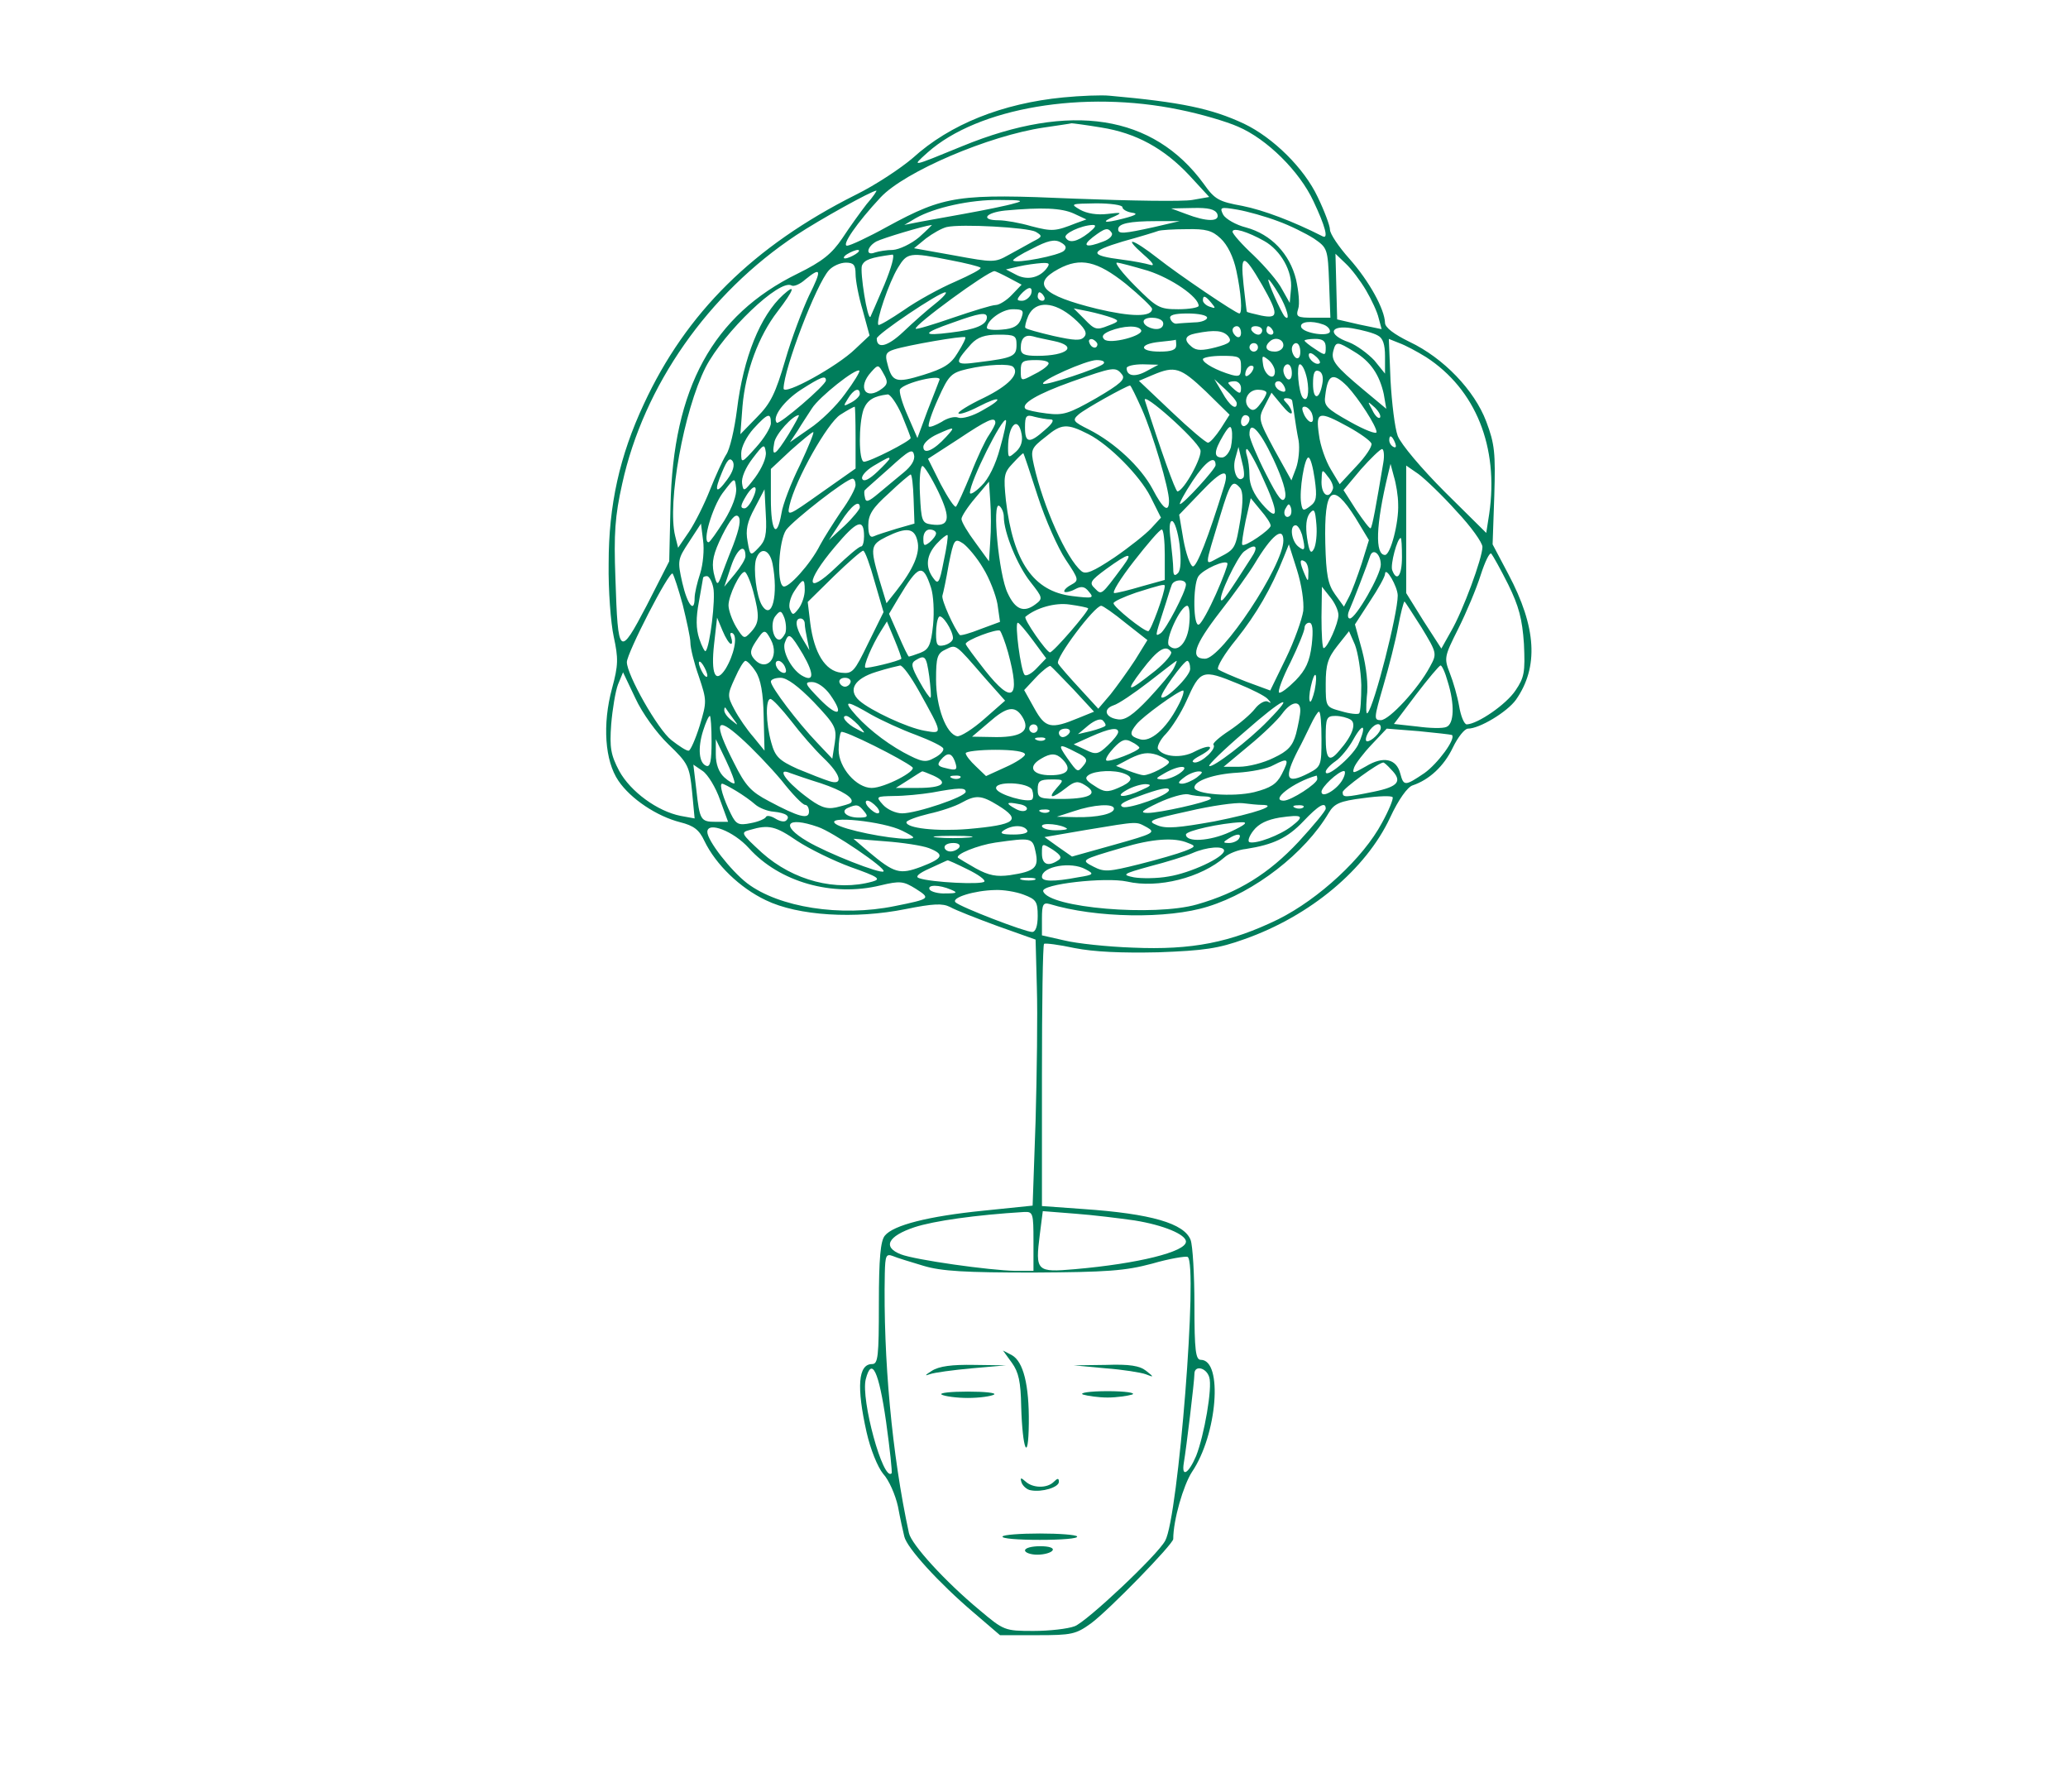 <?xml version="1.0" encoding="UTF-8"?> <svg xmlns="http://www.w3.org/2000/svg" width="651" height="564" viewBox="0 0 651 564" fill="none"> <path d="M334.667 30.666C315.6 32.533 299.067 39.066 287.333 49.733C283.6 52.933 275.6 58.267 269.333 61.333C237.2 77.466 216 98.4 202.667 127.2C195.067 143.467 191.6 158.933 191.6 177.333C191.467 185.733 192.267 196.133 193.2 200.4C194.667 207.2 194.667 209.333 192.667 216.667C189.6 228 190.4 239.467 194.667 245.733C198.533 251.467 206.8 256.933 214.133 258.8C218.4 259.867 220.133 261.2 221.733 264.667C225.333 272.133 232.933 279.467 241.067 283.333C251.2 288.267 269.2 289.333 285.067 286.133C293.867 284.4 296.667 284.267 299.067 285.467C300.667 286.4 307.467 289.067 314 291.467L326 295.733L326.4 310.8C326.667 319.2 326.4 338 326 352.8L325.067 379.467L309.467 381.067C292.267 382.8 281.2 385.6 278.533 388.933C277.2 390.533 276.667 396 276.667 410.267C276.667 427.067 276.4 429.333 274.533 429.333C270.133 429.333 269.6 436.533 272.8 450.8C274 456.133 276.267 461.733 278 463.867C279.867 465.867 281.867 470.533 282.667 474.133C283.333 477.733 284.267 482 284.667 483.6C285.467 487.2 295.6 498.267 306.4 507.467L314.8 514.667H326.533C337.333 514.667 338.667 514.4 343.467 510.933C349.067 506.8 369.333 486 369.333 484.4C369.333 478.4 372.533 467.467 375.2 463.333C383.2 451.6 385.067 428 378 428C376.4 428 376 425.067 376 410.8C376 401.333 375.467 392 374.8 390.267C372.8 385.067 362.4 382 340.933 380.533L328 379.6V338.667C328 316.133 328.267 297.467 328.667 297.067C329.067 296.8 333.333 297.333 338.267 298.4C344.4 299.6 352.933 300 364.667 299.733C379.067 299.2 383.6 298.533 391.733 295.6C412.533 288.267 430 273.6 437.6 257.333C440.267 251.6 443.067 247.733 444.667 247.2C449.867 245.467 454.533 241.2 457.333 235.333C458.933 232 461.067 229.333 462.133 229.333C465.733 229.333 474.4 224.133 477.2 220.267C484.4 210 483.733 197.467 474.8 180.667L469.867 171.333L470.4 156C470.8 142.533 470.533 139.733 467.867 132.667C464.133 122.8 454.4 112.667 443.733 107.6C438.8 105.2 436 103.067 436 101.6C435.867 97.333 431.067 88.533 424.8 81.466C421.467 77.733 418.667 73.6 418.667 72.266C418.667 71.067 416.933 66.4 414.8 62C410.533 52.933 400.8 43.333 391.6 38.933C381.333 34.133 371.733 32.133 349.333 30.133C346.8 29.866 340.133 30.133 334.667 30.666ZM371.333 34.533C378 35.867 386.133 38.267 389.733 39.867C398.8 43.733 409.067 53.867 413.467 63.333C417.2 71.2 418.267 75.333 416.4 74.4C406.933 69.6 397.733 66.133 391.067 64.8C383.733 63.467 382.4 62.8 378.933 57.867C363.067 36.133 337.067 32 302.933 46C286.667 52.666 286.8 52.666 292 48C307.867 33.867 341.2 28.267 371.333 34.533ZM346.667 40.133C357.6 41.867 366.4 46.666 374.4 55.2L380.667 62L375.333 62.933C372.4 63.467 355.867 63.2 338.533 62.533C301.733 60.933 297.467 61.467 279.333 71.333C273.333 74.666 267.6 77.333 266.667 77.333C264.8 77.333 269.733 70.133 277.2 62.133C284.8 54 311.333 42.666 328.667 40.133C333.067 39.467 336.933 38.933 337.333 38.8C337.733 38.8 341.867 39.333 346.667 40.133ZM272.8 64.266C270.933 66.666 267.467 71.466 265.2 74.933C261.867 79.867 258.933 82.266 251.067 86.133C224.4 99.2 211.867 122.133 211.067 159.333L210.667 176.667L203.6 190.533C194.933 207.067 194.533 206.667 193.733 182C193.2 167.867 193.6 162.4 195.867 152.267C202.667 121.333 222.933 92.4 250.667 74C258.133 69.067 274.267 60.133 275.867 60C276.133 60 274.8 62 272.8 64.266ZM319.333 64C317.2 64.666 310 66.133 303.333 67.333C296.8 68.533 289.867 69.733 288 70.133L284.667 70.8L288.267 68.666C294.133 65.333 305.467 62.8 314.667 62.933C321.6 62.933 322.533 63.2 319.333 64ZM353.333 65.2C353.333 65.867 354.667 66.666 356.267 66.933C358.4 67.2 357.733 67.733 353.6 68.8C347.467 70.4 346.267 70 351.067 68C353.333 66.933 352.933 66.8 348.667 67.333C345.333 67.733 342.133 67.2 340 66C336.8 64.133 337.067 64.133 345.067 64C349.6 64 353.333 64.533 353.333 65.2ZM338 67.2L342 69.067L338.667 70.266C332.267 72.8 331.333 72.933 324.667 71.2C321.067 70.133 316.4 69.333 314.4 69.333C308.533 69.333 310.133 66.933 316.4 66.266C328.133 65.2 334.133 65.466 338 67.2ZM383.2 67.333C384.133 69.867 379.867 69.867 373.333 67.333L368.667 65.6L375.467 65.466C380.4 65.333 382.533 65.867 383.2 67.333ZM402.267 69.6C406 70.933 411.067 73.466 413.6 75.067C417.867 78 418 78.266 418.4 89.067L418.8 100H413.333C408.4 100 407.867 99.733 408.667 97.2C409.2 95.733 408.8 91.6 408 88C406 79.867 400.133 73.733 392.267 71.6C389.067 70.8 385.867 68.933 385.067 67.6C383.867 65.2 384.133 65.067 389.6 66C392.667 66.533 398.4 68.133 402.267 69.6ZM363.333 71.466C353.6 73.6 352 73.733 352 72.133C352 70.4 355.467 69.6 364 69.6H371.333L363.333 71.466ZM289.333 74.666C286.8 76.8 283.067 78.533 281.067 78.666C279.2 78.666 276.667 79.067 275.467 79.466C272.4 80.666 272.8 77.733 275.867 76C278 74.933 290.4 71.2 293.333 70.8C293.6 70.666 291.867 72.4 289.333 74.666ZM326 72.933C328.267 74.266 328.133 74.533 325.2 76C323.467 76.933 320 78.933 317.467 80.266C313.2 82.666 312.667 82.666 300.4 80.4L287.733 78.133L291.467 75.067C293.6 73.466 296.4 71.867 298 71.466C302.533 70.4 323.467 71.6 326 72.933ZM342.667 73.333C339.067 76.133 336.533 76.666 335.467 74.8C334.667 73.6 340.267 70.933 344 70.8C345.333 70.8 344.8 71.6 342.667 73.333ZM350 73.333C350.4 74.133 349.2 75.333 347.333 76C341.867 78.133 340.4 77.466 344 74.666C347.867 71.733 348.8 71.466 350 73.333ZM384.267 75.067C386.4 77.067 388.267 80.8 389.2 85.2C390.667 92 391.2 98.666 390.133 98.666C389.067 98.666 370.933 86.4 364.533 81.333C356.533 75.067 353.2 74.133 360 80.133C362.933 82.666 363.733 83.867 362 83.333C360.667 82.933 356.667 82.133 353.333 81.733C342.8 80.4 342.8 79.2 353.467 76C358.8 74.533 364 72.933 364.667 72.666C365.467 72.4 369.333 72.133 373.467 72.133C379.6 72 381.6 72.533 384.267 75.067ZM398 75.867C403.2 78.8 406.933 85.466 406.4 90.933L406 95.333L403.6 91.067C402.4 88.666 398.267 83.867 394.667 80.4C390.933 76.933 388 73.6 388 72.933C388 71.466 392.8 72.933 398 75.867ZM334.933 78.933C333.467 80.4 319.867 83.067 318.933 82C318.667 81.733 321.333 80 324.933 78.266C329.733 75.733 332 75.2 333.867 76.266C335.6 77.2 335.867 78 334.933 78.933ZM269.333 80C268.267 80.666 266.8 81.333 266 81.333C265.333 81.333 265.6 80.666 266.667 80C267.733 79.333 269.333 78.666 270 78.666C270.8 78.666 270.4 79.333 269.333 80ZM278.4 89.6C276.133 94.933 274.133 99.466 274 99.733C273.067 100.8 270.667 85.6 271.333 83.6C272.133 81.733 274 81.067 280.933 80.133C281.733 80.133 280.667 84.133 278.4 89.6ZM299.067 81.867C304 82.8 308.267 83.867 308.667 84.266C309.067 84.666 305.467 86.533 300.667 88.666C296 90.666 288.667 94.666 284.533 97.6C280.4 100.4 276.8 102.533 276.533 102.267C275.6 101.333 279.867 88.8 282.667 84.266C285.6 79.466 286.267 79.333 299.067 81.867ZM430 91.333C431.733 94.266 433.6 98.266 434 100.133L434.933 103.6L427.867 102.133L420.933 100.533L420.667 90.133L420.4 79.867L423.6 82.933C425.467 84.666 428.267 88.4 430 91.333ZM397.333 89.733C402.533 98.933 402.533 100.4 397.067 99.333C394.667 98.8 392.533 98.266 392.533 98.133C392.4 98.133 392 94.133 391.467 89.6C390.4 79.6 391.467 79.6 397.333 89.733ZM269.333 86.266C269.333 88.266 270.267 93.333 271.6 97.733L273.733 105.6L269.2 109.867C263.6 115.333 246.667 124.667 246.667 122.267C246.8 116 256.933 89.466 260.933 85.067C262.133 83.733 264.533 82.666 266.267 82.666C268.667 82.666 269.333 83.333 269.333 86.266ZM329.333 84.666C326.933 87.6 323.067 88.266 319.733 86.4L316.667 84.8L320.667 83.867C322.933 83.333 326.133 82.933 327.867 82.8C330.4 82.666 330.667 82.933 329.333 84.666ZM354.4 89.333C358.933 93.067 362.667 96.666 362.667 97.2C362.667 99.867 356 99.733 345.333 97.2C328 92.933 324.533 89.333 333.2 84.666C340.133 80.933 345.333 82.133 354.4 89.333ZM361.333 85.2C368.8 87.6 377.333 93.466 377.333 96.266C377.333 96.8 374.4 97.333 370.933 97.333C364.933 97.333 364.133 96.8 357.333 90C353.333 86 350.8 82.666 351.6 82.666C352.4 82.666 356.8 83.867 361.333 85.2ZM254.667 93.067C252.667 97.333 249.2 106.4 247.2 113.333C244.133 123.733 242.667 126.933 238.267 131.333L233.067 136.667L233.733 127.867C234.667 116.933 238.8 105.733 244.8 98C250 91.2 250.667 89.067 246.533 92.8C239.333 99.333 234 112.533 232 128.933C231.2 135.2 229.733 141.6 228.533 143.2C227.467 144.933 225.2 149.867 223.467 154.267C221.733 158.667 218.8 164.533 216.933 167.333L213.467 172.4L212.533 168.667C210 158.4 215.2 129.333 222.133 115.6C227.867 104.533 245.467 87.6 249.2 89.867C249.867 90.266 251.867 89.466 253.467 88C258.533 83.867 258.8 84.8 254.667 93.067ZM317.6 87.466L321.6 89.6L318.533 92.8C316.933 94.533 314.533 96 313.467 96C312.267 96 306.267 97.867 300 100C293.867 102.133 288.533 103.733 288.267 103.467C287.467 102.533 310.933 85.333 313.067 85.333C313.333 85.333 315.333 86.266 317.6 87.466ZM402.533 92.533C405.067 96.666 406.4 101.6 404.4 99.6C403.333 98.4 398.667 88 399.333 88C399.6 88 401.067 90 402.533 92.533ZM324.533 92.666C324 93.733 322.8 94.666 321.733 94.666C320 94.666 320 94.266 321.333 92.666C322.267 91.6 323.467 90.666 324.133 90.666C324.8 90.666 324.933 91.6 324.533 92.666ZM294.4 95.6C292 97.466 287.467 101.467 284.4 104.4C279.467 109.067 276 110 276 106.533C276 105.2 295.6 92 297.6 92C298.267 92 296.933 93.6 294.4 95.6ZM328.667 93.333C329.067 94 328.8 94.666 328.133 94.666C327.333 94.666 326.667 94 326.667 93.333C326.667 92.533 326.933 92 327.2 92C327.6 92 328.267 92.533 328.667 93.333ZM381.333 95.333C382.8 97.067 382.667 97.2 380.8 96.533C379.6 96.133 378.667 95.2 378.667 94.533C378.667 92.8 379.467 93.067 381.333 95.333ZM338 100.133C341.467 103.2 342.4 104.8 341.333 106C340.267 107.333 338.267 107.2 331.6 105.733C327.067 104.667 323.067 103.6 322.8 103.2C322.533 102.933 322.933 101.2 323.733 99.333C326 94.533 331.867 94.8 338 100.133ZM321.467 100.267C320.667 102.533 319.067 103.467 315.467 103.733C312.8 104 310.667 103.733 310.667 103.2C310.667 100.8 315.467 97.333 318.8 97.333C322.133 97.333 322.4 97.733 321.467 100.267ZM350 100C352.4 100.933 352.4 101.2 348.8 102.533C345.2 104 344.533 103.733 341.467 100.533L338 97.067L342.667 98C345.2 98.533 348.533 99.466 350 100ZM310.667 99.867C310.667 102.267 307.067 103.733 299.333 104.667C290 105.867 290.133 104.933 300.133 101.467C308.267 98.533 310.667 98.133 310.667 99.867ZM380 100C380 100.667 378.267 101.467 376 101.467C373.867 101.6 371.333 101.733 370.4 101.867C369.6 102 368.667 101.2 368.4 100.267C368 99.2 369.6 98.666 373.867 98.666C377.2 98.666 380 99.2 380 100ZM366 101.2C366.4 101.867 366.133 102.8 365.467 103.2C363.867 104.267 360 102.8 360 101.2C360 99.6 364.933 99.6 366 101.2ZM416.533 102.133C417.733 102.533 418.667 103.467 418.667 104.267C418.667 106.133 410.267 104.933 409.6 102.933C409.067 101.2 412.933 100.8 416.533 102.133ZM359.2 103.867C360.267 105.6 349.333 108.533 347.6 106.8C346.667 105.867 347.2 105.067 349.467 104.133C353.6 102.533 358.267 102.267 359.2 103.867ZM390.667 104.8C390.667 105.867 390.133 106.4 389.333 106C388.667 105.6 388 104.667 388 103.867C388 103.2 388.667 102.667 389.333 102.667C390.133 102.667 390.667 103.6 390.667 104.8ZM397.333 104C397.333 104.667 396.8 105.333 396.133 105.333C395.333 105.333 394.4 104.667 394 104C393.6 103.2 394.133 102.667 395.2 102.667C396.4 102.667 397.333 103.2 397.333 104ZM400.667 104C401.067 104.667 400.8 105.333 400.133 105.333C399.333 105.333 398.667 104.667 398.667 104C398.667 103.2 398.933 102.667 399.2 102.667C399.6 102.667 400.267 103.2 400.667 104ZM433.733 105.6C435.333 106.4 436 108.4 436 112.133V117.6L432.667 113.467C430.667 111.333 427.067 108.667 424.667 107.733C417.733 105.333 418.533 102.133 425.733 103.333C428.8 103.867 432.4 104.8 433.733 105.6ZM386.667 105.867C387.867 107.467 387.2 108.133 382.667 109.333C378.533 110.4 376.667 110.4 375.2 109.2C372.533 107.067 372.933 105.6 376.4 104.933C382.4 103.733 385.067 104 386.667 105.867ZM301.467 111.067C299.333 114.667 297.067 116 290.667 118C282 120.667 280.8 120.267 279.333 114.4C278.533 111.6 278.933 110.8 281.467 110C285.6 108.667 303.2 105.6 303.867 106.133C304.133 106.4 303.067 108.533 301.467 111.067ZM320 108.533C320 112.133 318.933 112.667 308.133 114C300.4 115.067 300.133 114.533 305.733 108.267C307.733 106.133 310 105.333 314.267 105.333C319.467 105.333 320 105.6 320 108.533ZM331.733 107.333C339.467 108.933 336.133 112 326.533 112C322.4 112 321.333 111.467 321.333 109.6C321.333 106.4 322.667 105.2 325.2 105.867C326.4 106.267 329.333 106.8 331.733 107.333ZM345.467 108.4C345.333 110 343.467 109.6 342.933 107.867C342.533 107.067 343.067 106.533 344 106.8C344.8 107.2 345.467 107.867 345.467 108.4ZM370.267 108.667C370.267 110.133 368.8 110.667 365.067 110.667C358.533 110.667 358.4 108.267 365.067 107.6C367.733 107.333 370 107.067 370.133 106.933C370.133 106.8 370.267 107.6 370.267 108.667ZM404 108.667C404 109.733 402.8 110.667 401.333 110.667C398.667 110.667 397.867 109.2 399.6 107.6C401.2 105.867 404 106.667 404 108.667ZM417.333 109.333C417.333 112 417.2 112 414 109.867C412.133 108.667 410.667 107.467 410.667 107.2C410.667 106.933 412.133 106.667 414 106.667C416.4 106.667 417.333 107.333 417.333 109.333ZM448.933 112.4C464.533 122.533 471.867 140.667 468.8 161.733L467.867 167.733L454.8 154.8C447.467 147.467 441.067 139.867 440 137.2C439.067 134.667 438.133 126.8 437.733 119.733L437.2 106.667L440.533 108C442.4 108.667 446.133 110.667 448.933 112.4ZM396 109.333C396 110 395.467 110.667 394.667 110.667C394 110.667 393.333 110 393.333 109.333C393.333 108.533 394 108 394.667 108C395.467 108 396 108.533 396 109.333ZM409.333 110.8C409.333 112.267 408.8 113.067 408 112.667C407.333 112.267 406.667 110.933 406.667 109.867C406.667 108.8 407.333 108 408 108C408.8 108 409.333 109.2 409.333 110.8ZM426.267 110.667C431.467 113.733 434.267 118 435.6 124L436.4 128.667L429.2 122.667C420.267 115.2 418.933 113.467 419.733 110.4C420.533 107.333 421.067 107.467 426.267 110.667ZM415.467 114.267C414.533 115.2 412 113.333 412 111.733C412 110.933 412.8 110.933 414 112C415.2 112.933 415.733 114 415.467 114.267ZM390.667 115.467C390.667 118.267 390.267 118.667 387.733 118C383.067 116.667 378.667 114.267 378.667 113.067C378.667 112.533 381.333 112 384.667 112C390.267 112 390.667 112.267 390.667 115.467ZM401.333 116.933C401.333 120.133 398 118.133 397.6 114.667C397.2 111.867 397.333 111.733 399.2 113.2C400.4 114.133 401.333 115.867 401.333 116.933ZM330 114.667C329.6 115.467 327.467 116.933 325.2 118C321.467 120 321.333 120 321.333 116.667C321.333 113.733 321.867 113.333 326.133 113.333C328.933 113.333 330.533 113.867 330 114.667ZM347.333 114.533C345.733 116 329.067 121.467 328.4 120.8C327.333 119.867 342 113.333 345.2 113.333C347.2 113.333 348 113.867 347.333 114.533ZM277.733 122.267C272.533 126.267 269.733 122 274.267 117.067C276.4 114.667 276.533 114.667 278.133 117.6C279.6 120.133 279.467 120.933 277.733 122.267ZM318.933 115.467C321.067 117.6 317.6 121.333 309.733 125.2C304.933 127.467 301.333 129.733 301.733 130.133C302.133 130.533 304.933 129.6 308 128C315.2 124.267 316.267 125.333 309.2 129.2C306.267 130.933 302.933 131.867 301.733 131.467C300.533 130.933 298.133 131.6 296.4 132.8C294.533 133.867 292.8 134.533 292.4 134.267C292 133.867 293.333 129.867 295.333 125.467C298.667 118 299.467 117.333 304.533 116.133C310.933 114.667 317.867 114.4 318.933 115.467ZM360.933 116.8C357.333 118.8 354.667 118.4 354.667 115.867C354.667 115.2 356.933 114.667 359.733 114.667L364.667 114.8L360.933 116.8ZM393.6 117.6C392.667 118.533 392 118.667 392 117.867C392 117.067 392.4 116 392.933 115.6C393.333 115.067 394.133 114.933 394.533 115.333C394.8 115.733 394.4 116.8 393.6 117.6ZM406.667 117.467C406.667 118.933 406.133 119.733 405.333 119.333C404.667 118.933 404 117.6 404 116.533C404 115.467 404.667 114.667 405.333 114.667C406.133 114.667 406.667 115.867 406.667 117.467ZM411.467 119.333C412.267 123.6 411.6 126.8 410.133 125.2C408.8 123.733 408 114.667 409.2 114.667C410 114.667 410.933 116.8 411.467 119.333ZM266 124C263.333 127.733 258.267 132.667 254.8 134.933L248.667 139.2L251.067 135.6C252.267 133.6 254.4 130.4 255.6 128.533C257.867 124.933 269.467 115.733 270.533 116.667C270.8 116.933 268.8 120.267 266 124ZM353.2 117.867C354.4 119.333 352.8 120.8 345.067 125.333C336.4 130.267 334.667 130.8 329.467 130.133C326.133 129.733 323.2 129.067 322.8 128.667C321.333 127.067 326.533 124 337.333 120.133C350.533 115.467 351.2 115.333 353.2 117.867ZM379.6 123.2L387.067 130.533L384.267 134.933C382.667 137.333 380.933 139.333 380.267 139.333C379.6 139.333 374.4 134.933 368.8 129.6L358.533 119.867L362.933 118C369.867 115.067 371.6 115.6 379.6 123.2ZM416.267 120.8C415.333 126 413.333 126 413.333 120.8C413.333 117.333 413.867 116.267 415.2 116.8C416.267 117.2 416.667 118.8 416.267 120.8ZM260 119.733C260 121.2 245.333 133.733 244.533 133.067C242.933 131.333 246.8 126.133 252.133 122.667C258.4 118.667 260 118 260 119.733ZM295.733 119.6C295.467 120.267 293.867 124.533 292 129.2L288.8 137.867L285.733 130.8C284 126.933 282.933 123.2 283.333 122.533C284.667 120.4 296.667 117.6 295.733 119.6ZM424.133 121.6C427.733 125.467 433.333 134.133 433.333 136C433.333 136.8 429.6 135.333 425.067 132.8C417.467 128.533 416.667 127.733 417.2 124.4C418 117.733 419.6 117.067 424.133 121.6ZM389.333 126.933C389.333 129.333 387.067 127.733 384.8 123.6L382.267 119.333L385.733 122.533C387.733 124.4 389.333 126.267 389.333 126.933ZM390.667 122.133C390.667 124 390.267 124 388.667 122.667C387.6 121.733 386.667 120.8 386.667 120.533C386.667 120.267 387.6 120 388.667 120C389.733 120 390.667 120.933 390.667 122.133ZM404.4 121.867C404.933 123.2 404.533 123.6 403.2 123.067C401.2 122.267 400.667 120 402.533 120C403.2 120 404 120.933 404.4 121.867ZM359.467 128.8C362.933 136.667 368 153.733 368 157.6C368 161.6 366.133 160.267 362.8 153.867C359.067 146.933 350.933 139.333 342.8 135.2C337.733 132.667 337.467 132.267 339.6 130.4C341.6 128.667 354.267 121.6 355.733 121.333C356 121.333 357.6 124.667 359.467 128.8ZM270.667 124C270.667 124.667 269.467 125.867 268 126.667C265.467 128 265.333 128 266.933 125.467C268.667 122.533 270.667 121.733 270.667 124ZM398.667 123.6C398.667 124.267 397.733 125.867 396.667 127.2C395.2 129.2 394.267 129.467 393.2 128.4C391.067 126.267 392.8 122.667 396 122.667C397.467 122.667 398.667 123.067 398.667 123.6ZM283.867 130.533C285.333 134.133 286.667 137.467 286.667 137.867C286.667 138.8 273.867 145.333 272 145.333C270.267 145.333 270.267 133.333 271.867 128.8C273.067 125.867 275.067 124.667 279.467 124.133C280.267 124.133 282.267 126.933 283.867 130.533ZM377.867 141.6C378.667 143.6 372.667 154.533 370.667 154.667C370 154.667 365.2 141.067 360.4 126C359.467 122.933 376.533 138.133 377.867 141.6ZM406.667 129.867C406.667 129.2 406 127.867 405.067 126.933C403.867 125.733 403.867 125.333 405.067 125.333C406 125.333 406.8 125.733 406.8 126.267C406.933 126.933 407.2 128.8 407.467 130.667C407.733 132.533 408.267 136.133 408.8 138.667C409.2 141.2 408.8 145.067 408 147.333L406.533 151.2L401.2 141.6C396.133 132.133 396 131.733 398.133 127.733L400.267 123.6L403.467 127.467C405.2 129.6 406.533 130.667 406.667 129.867ZM434.4 131.467C433.867 131.867 432.8 130.8 432 129.067C430.4 126.133 430.4 126.133 432.8 128.267C434.133 129.6 434.8 130.933 434.4 131.467ZM269.333 137.733V147.467L258.533 155.067C248 162.533 247.733 162.667 248.533 159.067C250.4 150.933 260.533 133.067 264.533 130.533C266.8 129.067 268.8 128 269.067 128C269.2 128 269.333 132.4 269.333 137.733ZM412.933 130C414.133 133.333 412.4 133.867 410.667 130.8C409.733 128.8 409.733 128 410.667 128C411.467 128 412.4 128.933 412.933 130ZM242.667 133.2C242.667 134.533 240.533 138 238 140.8C233.467 145.867 233.333 145.867 233.333 142.667C233.333 140.667 235.067 137.333 237.2 134.933C241.733 130 242.667 129.733 242.667 133.2ZM248.267 136.667C244.133 143.333 242.8 144.267 243.733 139.333C244.133 136.667 249.6 130.667 251.467 130.667C251.733 130.667 250.267 133.333 248.267 136.667ZM330.667 132C332 132 331.467 133.2 328.933 135.333C324 139.733 322.667 139.467 322.667 134.533C322.667 130.8 323.067 130.4 325.733 131.2C327.333 131.6 329.6 132 330.667 132ZM393.333 131.867C393.333 132.667 392.8 133.6 392 134C391.333 134.4 390.667 133.867 390.667 132.8C390.667 131.6 391.333 130.667 392 130.667C392.8 130.667 393.333 131.2 393.333 131.867ZM424.533 134.4C428.133 136.4 431.333 138.667 431.733 139.6C432 140.533 429.867 143.733 426.933 146.8L421.733 152.4L418.933 147.733C417.333 145.067 415.6 140.267 415.2 136.8C414.133 129.467 415.067 129.2 424.533 134.4ZM313.333 133.067C313.333 133.6 312.4 135.333 311.333 136.933C310.267 138.4 307.6 144 305.6 149.2C303.467 154.4 301.333 159.067 300.933 159.467C300.533 159.867 298.4 156.667 296.133 152.4L292.133 144.4L301.6 138.267C310.8 132.133 313.333 130.933 313.333 133.067ZM314.8 141.067C313.467 146.133 311.2 150.8 308.933 152.933C306.933 154.933 305.333 155.867 305.333 155.067C305.333 151.6 315.6 131.067 316.667 132.267C316.933 132.533 316.133 136.4 314.8 141.067ZM321.6 136.667C322 138.8 321.467 140.667 319.867 142.133C317.467 144.267 317.333 144.267 317.333 140.933C317.333 133.733 320.533 130.667 321.6 136.667ZM342.667 136.667C349.2 140 358.8 149.733 362.133 156.267L365.467 162.933L362.4 166.267C360.667 168.133 355.467 172.267 350.8 175.467C344 180 341.733 180.933 340.4 179.733C335.733 175.867 328.4 159.467 325.467 146.4C324.4 141.6 324.533 141.067 329.2 137.467C334.133 133.333 335.867 133.2 342.667 136.667ZM387.467 140.8C386.933 142.533 385.733 144 384.667 144C382 144 382.133 142 385.067 137.067C386.8 134.133 387.467 133.733 387.733 135.333C388 136.533 387.867 138.933 387.467 140.8ZM297.867 137.467C294 141.733 290.667 143.2 290.667 140.667C290.667 139.467 292.667 137.733 295.067 136.667C300.667 134.133 300.8 134.267 297.867 137.467ZM400.8 144.4C403.733 150.667 405.067 155.067 404.533 156.667C403.733 158.533 402.4 156.8 398.533 149.2C395.733 143.733 393.467 138.267 393.333 136.933C393.2 132 396.4 135.067 400.8 144.4ZM251.867 146.267C249.067 151.867 246.4 158.8 246 161.6C244.533 169.867 242.667 167.333 242.667 157.067V147.6L248.933 141.733C252.4 138.667 255.6 136 256 136C256.4 136 254.533 140.533 251.867 146.267ZM439.2 139.467C439.6 140.533 439.467 141.067 438.667 140.667C437.867 140.267 437.333 139.333 437.333 138.533C437.333 136.667 438.267 137.067 439.2 139.467ZM237.733 150.267C234.267 154.8 234 154.933 233.6 152.133C233.333 150.4 234.667 147.2 236.933 144.267C240.4 139.733 240.667 139.6 241.067 142.267C241.333 144 239.867 147.333 237.733 150.267ZM284.533 148.667C282.4 150.4 278.933 153.333 276.667 155.2C273.333 158 272.533 158.267 272.267 156.533C272 155.467 272 154.4 272.267 154.267C272.4 154 276 150.933 280 147.333C286.133 141.733 287.333 141.067 287.733 143.2C288.133 144.8 286.8 146.8 284.533 148.667ZM391.333 150.4C389.6 152.133 387.867 148.133 388.8 144.533L389.867 140.667L390.933 145.2C391.6 147.6 391.867 150 391.333 150.4ZM397.333 150C402.667 161.467 402.667 164.8 397.333 158.667C394.667 155.6 393.333 152.533 393.333 149.733C393.333 147.467 392.933 144.667 392.533 143.467C392.133 142.267 392.133 141.333 392.533 141.333C392.933 141.333 395.2 145.2 397.333 150ZM435.467 145.6C433.2 159.067 432 165.867 431.467 166.267C431.2 166.533 429.2 163.867 426.933 160.533L422.933 154.267L428.4 147.733C431.467 144.267 434.533 141.333 435.067 141.333C435.6 141.333 435.867 143.333 435.467 145.6ZM326.667 156.133C329.067 163.6 333.067 172.533 335.467 176.133C339.733 182.533 339.733 182.667 337.067 184.133C335.6 184.933 334.8 185.867 335.067 186.267C335.467 186.533 336.933 186.267 338.4 185.467C340.4 184.4 341.467 184.533 342.8 186.267C344.533 188.267 344 188.4 337.467 187.6C325.333 186.133 318.933 176.8 316.667 157.6C315.867 149.867 316 148.8 318.8 145.867C320.4 144.133 321.867 142.667 322.133 142.667C322.267 142.667 324.267 148.667 326.667 156.133ZM228.933 150.933C225.333 155.867 224.667 154.8 227.333 148.533C228.933 144.667 229.733 143.867 230.667 145.2C231.333 146.4 230.8 148.4 228.933 150.933ZM280 144.4C280 144.667 278.267 146.533 276.133 148.533C273.733 150.8 272 151.733 271.467 150.8C270.933 150 272.533 148.133 274.933 146.667C279.467 144 280 143.733 280 144.4ZM382.667 146.4C382.667 147.6 372.533 158.667 371.467 158.667C371.067 158.667 372.8 155.333 375.467 151.333C379.6 145.067 382.667 143.067 382.667 146.4ZM413.867 150.8C414.667 156.533 414.4 157.867 412.4 159.333C410.267 160.933 410 160.8 409.6 158.4C408.933 154.4 410.667 144 411.867 144C412.533 144 413.333 147.067 413.867 150.8ZM295.333 154.667C299.467 163.333 298.933 165.867 293.2 165.067C290.267 164.667 290 164 289.6 155.6C289.333 150.667 289.733 146.667 290.4 146.667C290.933 146.667 293.2 150.267 295.333 154.667ZM440.133 158.667C440.4 164.4 437.733 174.667 436 174.667C432.8 174.667 433.067 165.333 436.933 149.333L437.733 146L438.8 150C439.467 152.133 440.133 156.133 440.133 158.667ZM458.533 160.933C463.067 165.733 466.667 170.8 466.667 172.133C466.667 175.6 460.533 192.267 456.8 198.667L453.733 204.133L448.133 195.467L442.667 186.667V166.667V146.533L446.533 149.2C448.667 150.8 454.133 156 458.533 160.933ZM385.333 153.067C380.4 169.067 376.667 178.667 375.467 178.267C374.667 178 373.333 174.267 372.533 169.867L371.2 162L377.867 155.067C384.8 147.733 387.2 147.067 385.333 153.067ZM419.6 153.867C418.4 157.333 416 155.867 416 151.733C416.133 147.6 416.133 147.467 418 150C419.2 151.333 419.867 153.2 419.6 153.867ZM287.6 157.067L287.867 164.8L282.267 166.4C279.2 167.333 275.867 168.4 275.067 168.8C273.867 169.333 273.333 168.267 273.333 165.333C273.333 162 274.667 159.867 279.733 155.333C283.2 152 286.267 149.467 286.667 149.333C287.067 149.333 287.467 152.8 287.6 157.067ZM228 163.867C225.6 167.6 223.467 170.667 223.067 170.667C220.933 170.667 224.267 159.6 227.467 155.2C231.333 150.133 231.333 150.133 231.733 153.6C232 155.733 230.533 159.733 228 163.867ZM269.333 152.667C269.333 153.733 267.333 157.467 264.8 160.933C262.4 164.533 259.333 169.333 258.133 171.6C255.2 177.467 248 185.467 246.533 184.533C244.4 183.333 245.2 170.133 247.467 166.8C249.733 163.733 266.4 150.667 268.4 150.667C268.933 150.667 269.333 151.6 269.333 152.667ZM311.733 170.267L311.333 176.667L307.067 170.8C304.667 167.6 302.667 164.267 302.667 163.333C302.667 162.533 304.667 159.467 307.067 156.667L311.333 151.6L311.733 157.733C312 161.2 312 166.8 311.733 170.267ZM390.4 153.6C391.333 154.8 391.333 158 390.533 163.2C388.933 172.667 388.933 172.8 383.733 175.467C379.067 177.867 378.933 179.467 384.133 162.267C387.333 151.733 388 150.8 390.4 153.6ZM237.067 156.667C236.267 158.533 235.067 160 234.4 160C232.933 160 233.067 159.067 234.933 156C237.333 152.133 238.933 152.667 237.067 156.667ZM238.8 172.4C236.267 175.067 236.133 175.067 235.333 170.4C234.667 166.8 235.2 164.267 237.6 159.867L240.667 154L241.067 161.867C241.467 168.267 240.933 170.267 238.8 172.4ZM426.667 162.933L430.933 170L428.667 177.333C427.333 181.333 425.6 186.133 424.667 187.867L423.067 190.933L420.267 187.067C418 183.867 417.467 180.933 417.2 171.067C416.8 153.467 419.333 151.333 426.667 162.933ZM400 165.467C400 166.667 391.867 172.267 391.067 171.467C390.8 171.2 391.333 167.867 392.133 163.867L393.733 156.8L396.8 160.533C398.533 162.533 400 164.667 400 165.467ZM270.667 159.733C270.667 160.267 268.533 162.933 265.867 165.467L260.933 170L264.667 164.267C268 159.067 270.667 157.067 270.667 159.733ZM316 162.667C316 167.6 320.267 178 324.4 183.2C328.267 188.133 328.4 188.4 325.867 190.267C322.267 192.933 319.6 191.867 317.2 186.667C314.4 180.933 312.267 157.867 314.533 159.2C315.333 159.733 316 161.333 316 162.667ZM406.133 162.267C404.8 163.6 403.6 161.6 404.8 159.867C405.6 158.4 405.867 158.4 406.4 159.867C406.667 160.8 406.533 161.867 406.133 162.267ZM413.6 172.8C412.667 174.533 412.133 173.733 411.467 169.333C410.933 165.6 411.2 163.067 412.267 161.6C413.733 159.867 414 160.4 414.4 165.067C414.667 168.133 414.267 171.6 413.6 172.8ZM230.8 171.6C229.067 175.867 227.333 180.533 226.8 182C225.867 184.267 225.6 184.133 224.667 180.267C224 176.8 224.533 174.267 227.333 168.533C229.867 163.467 231.467 161.6 232.4 162.533C233.333 163.467 232.8 166.267 230.8 171.6ZM272 168.8C272 170.533 271.6 172 271.067 172C270.4 172 266.8 175.067 263.067 178.667C253.6 187.733 253.333 183.333 262.8 172.133C269.733 163.867 272 162.933 272 168.8ZM371.333 171.467C371.867 176.267 371.733 179.467 370.8 180.4C369.733 181.467 369.333 181.067 369.333 179.067C369.333 177.6 368.933 173.6 368.533 170.133C368 166.267 368.133 164 368.933 164C369.733 164 370.8 167.333 371.333 171.467ZM220.4 180.533C219.467 183.333 218.667 186.8 218.667 188.133C218.667 193.2 216.4 190.4 214.8 183.467C213.2 176.4 213.333 176 216.933 170.533L220.667 164.8L221.333 170.133C221.733 172.933 221.333 177.6 220.4 180.533ZM409.867 168.267C411.067 173.067 410.8 173.733 408.667 172C406.533 170.267 405.867 165.333 407.867 165.333C408.533 165.333 409.333 166.667 409.867 168.267ZM288.8 170.267C289.733 174 287.6 179.067 282.133 186L279.067 189.867L276.8 182.4C273.867 172.267 274 171.467 279.067 168.933C285.333 165.867 287.867 166.133 288.8 170.267ZM294.667 167.867C294.667 168.533 293.733 169.733 292.667 170.667C290.933 172 290.667 171.867 290.667 169.467C290.667 167.867 291.467 166.667 292.667 166.667C293.733 166.667 294.667 167.2 294.667 167.867ZM366.667 174.533V182.533L359.467 184.533C355.467 185.733 351.6 186.667 350.8 186.667C349.867 186.667 352.667 182.133 356.933 176.667C361.2 171.2 365.067 166.667 365.733 166.667C366.267 166.667 366.667 170.267 366.667 174.533ZM297.067 176.667C295.733 183.6 295.333 184.133 293.733 181.867C291.2 178.4 291.6 174.667 294.933 171.067C296.533 169.333 298 168.267 298.267 168.4C298.533 168.667 298 172.4 297.067 176.667ZM404 170.133C404 178 384.533 207.333 379.333 207.333C374.533 207.333 375.867 203.2 384 192.667C388.4 187.067 393.333 180.133 394.933 177.467C400.267 168.533 404 165.467 404 170.133ZM309.467 178.8C311.467 182 313.467 187.2 314 190.133L314.8 195.733L308.667 198C305.333 199.333 302.4 200.133 302.133 199.867C300.4 197.867 296.267 188.8 296.667 187.467C296.933 186.667 297.867 182.267 298.667 177.6C300.267 169.6 300.533 169.333 303.2 171.067C304.667 172.133 307.6 175.6 309.467 178.8ZM441.333 175.333C441.333 181.2 439.733 183.333 438.267 179.467C437.6 177.733 439.867 169.333 440.933 169.333C441.2 169.333 441.333 172 441.333 175.333ZM234.667 175.067C234.667 176 233.2 178.4 231.333 180.667L228 184.667L230.133 178.267C232 172.667 234.667 170.8 234.667 175.067ZM393.867 175.6C386.533 187.067 384.933 189.333 384.4 188.933C383.467 187.867 389.467 175.333 391.6 173.6C395.333 170.8 396.4 171.867 393.867 175.6ZM410.267 192.267C409.867 194.933 407.467 201.733 404.8 207.2L399.867 217.333L392.267 214.533C388.133 212.933 384.133 211.2 383.467 210.667C382.933 210 385.467 205.733 389.2 201.2C395.467 193.333 400.133 185.333 404.133 175.333L405.733 171.333L408.267 179.333C409.733 184 410.533 189.333 410.267 192.267ZM243.2 177.467C245.067 187.2 243.067 195.6 239.867 190.533C238.133 187.733 237.067 179.067 238 176C239.333 172 242.267 172.8 243.2 177.467ZM275.333 183.067L278.133 192.667L273.333 202.4C268.933 211.467 268.4 212.133 264.8 211.733C259.733 211.2 256.267 205.467 255.067 196.133L254.267 189.467L262.533 181.333C267.067 176.933 271.2 173.333 271.733 173.333C272.267 173.333 273.867 177.733 275.333 183.067ZM434.667 177.733C434.667 180.933 426.8 194.667 424.933 194.667C424.267 194.667 424.133 193.6 424.667 192.267C425.867 189.6 430.533 177.467 431.333 174.933C432.267 172.4 434.667 174.4 434.667 177.733ZM474.8 184C478.133 190.8 479.2 194.8 479.733 202.667C480.133 211.6 479.867 213.2 477.067 217.333C474.133 221.733 465.2 227.867 461.733 228C460.933 228 459.867 225.467 459.333 222.267C458.8 219.2 457.467 214.533 456.4 211.867C454.533 207.067 454.667 206.667 459.067 197.867C461.6 192.8 464.8 185.2 466.133 180.933C467.467 176.8 468.933 173.733 469.467 174.267C470 174.933 472.4 179.2 474.8 184ZM353.467 178.267C346.533 187.6 346.8 187.333 344.667 185.2C342.8 183.467 343.2 182.8 348.267 179.067C355.467 173.867 356.933 173.6 353.467 178.267ZM382.8 186.933C380.667 191.733 378.267 196.133 377.467 196.533C375.6 197.733 375.467 184.267 377.2 181.467C378.667 179.2 385.867 176 386.4 177.333C386.533 177.867 384.933 182.133 382.8 186.933ZM411.867 180.4C411.867 183.2 411.733 183.2 410.667 180.667C409.067 176.933 409.067 175.733 410.667 176.667C411.467 177.067 412 178.8 411.867 180.4ZM293.067 184.933C293.867 187.333 294.133 192.533 293.733 196.667C293.067 203.067 292.4 204.4 289.733 205.467C288 206.133 286.267 206.667 286.133 206.667C285.867 206.667 284.4 203.6 282.8 199.867L279.867 193.2L282.8 188.267C289.2 177.6 290.533 177.2 293.067 184.933ZM214.933 190.4C216.133 195.333 217.333 200.667 217.333 202.267C217.333 204 218.533 208.8 220 212.933C222.533 220.533 222.533 220.8 220.267 228.4C218.933 232.667 217.333 236.267 216.8 236.267C216.133 236.4 213.733 234.8 211.333 232.933C207.067 229.6 197.333 212.4 197.333 208.4C197.333 205.6 210.667 179.6 211.733 180.533C212.133 181.067 213.6 185.467 214.933 190.4ZM237.067 186C239.2 194 239.067 196 236.4 198.933C234.267 201.2 234.133 201.2 231.733 197.333C230.4 195.067 229.333 192 229.333 190.533C229.333 187.467 232.933 180 234.4 180C234.933 180 236.133 182.667 237.067 186ZM440 187.467C440 193.2 432.667 222 430.533 224.4C430 225.067 430 222.8 430.267 219.333C430.8 215.6 430.133 210 428.8 204.8L426.533 196.533L431.2 189.333C433.867 185.333 436 181.467 436 180.667C436.133 178 440 184.667 440 187.467ZM224.533 184.933C225.333 188.4 223.467 203.6 222.133 204.933C221.867 205.2 220.933 203.467 220.133 201.067C219.067 197.867 219.067 194.4 220 189.467C220.667 185.467 221.333 182.133 221.333 181.867C221.333 181.6 221.867 181.333 222.533 181.333C223.2 181.333 224.133 182.933 224.533 184.933ZM253.333 185.733C253.333 187.467 252.533 190 251.467 191.467C249.733 193.733 249.467 193.733 248.667 191.733C248.133 190.533 248.8 188 250 186.133C252.8 181.867 253.333 181.867 253.333 185.733ZM373.333 184C373.333 186.133 366.933 198.4 365.333 199.333C363.6 200.4 363.6 200.4 366.133 192.533C367.333 188.933 368.4 185.2 368.8 184.267C369.333 182.267 373.333 182.133 373.333 184ZM366.667 184.4C366.667 186.667 362.267 198.667 361.467 198.667C360 198.667 350.533 191.067 350.533 189.867C350.533 189.333 353.733 187.867 357.6 186.533C365.2 184.133 366.667 183.733 366.667 184.4ZM421.333 193.6C421.333 196.133 417.867 204 416.667 204C416.267 204 416 199.6 416 194.267L416.133 184.667L418.667 187.867C420.133 189.6 421.333 192.133 421.333 193.6ZM342.533 191.467C343.067 192 331.6 205.333 330.533 205.333C329.467 205.333 322.133 194.8 322.8 194.133C326.133 191.333 332.133 189.6 336.667 190.267C339.6 190.667 342.267 191.2 342.533 191.467ZM447.467 197.467C452.4 205.6 452.4 205.733 450.133 209.867C446.533 216.667 437.333 226.667 434.667 226.667C432.4 226.667 432.533 226 435.467 215.867C437.2 210 439.333 201.6 440.133 197.2C440.933 192.933 441.867 189.333 442.133 189.333C442.267 189.333 444.667 193.067 447.467 197.467ZM354.4 196.133L361.2 201.467L357.333 207.733C355.067 211.2 351.6 216 349.6 218.533L345.733 223.067L339.867 216.667C336.667 213.2 333.6 209.733 333.067 208.8C332.133 207.2 344.533 190.667 346.667 190.667C347.2 190.667 350.667 193.067 354.4 196.133ZM374.4 196.133C374 202.133 370.667 205.867 368 203.2C366.533 201.733 371.6 190.667 373.733 190.667C374.4 190.667 374.667 193.2 374.4 196.133ZM247.2 199.333C246.667 200.4 245.867 201.333 245.333 201.333C243.2 201.333 242.4 195.867 244.133 193.867C245.6 192 246 192.133 246.933 194.533C247.467 196.133 247.6 198.267 247.2 199.333ZM300 200.8C300 201.733 298.8 202.667 297.333 203.067C295.067 203.6 294.667 203.067 294.667 199.467C294.667 197.067 295.067 194.667 295.6 194.133C296.533 193.2 299.867 198.267 300 200.8ZM230.133 202.667C230.533 202.667 230.533 201.733 230.133 200.533C229.733 199.467 229.867 198.933 230.667 199.333C232.267 200.4 231.067 206.133 228.4 210.533C225.2 215.467 223.733 212.133 224.8 202.667L225.733 194.4L227.467 198.533C228.4 200.8 229.6 202.667 230.133 202.667ZM253.333 196.267C253.333 197.2 253.733 199.467 254.133 201.333L254.8 204.667L252.8 201.333C250.4 197.467 250.133 194.667 252 194.667C252.8 194.667 253.333 195.467 253.333 196.267ZM283.733 207.333C282.933 208.133 272.8 210.533 272.4 210.133C271.733 209.6 274.533 203.067 277.2 198.8L279.2 195.6L281.6 201.333C282.933 204.533 283.867 207.2 283.733 207.333ZM325.2 201.6L329.333 207.2L326.4 210.267C324.8 212 323.067 212.933 322.533 212.4C321.333 211.067 319.333 196 320.4 196C320.8 196 322.933 198.533 325.2 201.6ZM412.933 202.933C412.267 208.267 411.067 210.8 407.867 214.133C405.467 216.533 403.2 218.267 402.667 218C402.133 217.733 403.733 213.333 406.267 208.4C408.667 203.467 410.667 198.533 410.667 197.6C410.667 196.8 411.333 196 412.133 196C413.2 196 413.467 198.133 412.933 202.933ZM317.333 205.333C321.333 220 318.8 222 310.133 211.067C306.8 206.8 304 203.067 304 202.667C304 201.467 314 197.733 314.8 198.533C315.2 198.933 316.4 202 317.333 205.333ZM242.667 201.333C245.6 206.933 241.2 211.867 237.333 207.333C236 205.733 236.133 204.667 237.867 202C240.533 198 240.8 197.867 242.667 201.333ZM428.533 215.6C428.533 220.133 428.267 224.133 427.867 224.533C427.467 224.933 424.933 224.667 422.267 223.867C417.333 222.533 417.333 222.533 417.333 215.2C417.333 209.2 418 207.067 421.067 203.2L424.667 198.667L426.533 202.933C427.467 205.333 428.4 211.067 428.533 215.6ZM252.8 206C256.4 212.267 256.267 214.933 252.267 212.533C248.933 210.4 246.133 204.8 247.067 202.267C248.267 198.933 248.8 199.333 252.8 206ZM310 213.333L316.4 220.533L309.867 226.267C306.267 229.467 302.4 231.867 301.333 231.733C297.867 231.067 294.667 222.533 294.667 213.867C294.667 206.8 295.067 205.6 297.733 204.4C301.067 202.8 300.533 202.4 310 213.333ZM368.667 205.2C369.067 205.867 366.8 208.533 363.733 211.067C354.8 218.133 354 218.133 359.467 210.933C364.533 204.267 367.067 202.8 368.667 205.2ZM292.533 212.933C292.933 216.267 293.2 219.333 292.933 219.6C292.667 219.733 291.067 217.467 289.467 214.533C286.933 210 286.667 208.8 288.133 207.867C291.2 206 291.6 206.4 292.533 212.933ZM222.667 212.667C222.667 213.333 222 213.067 221.333 212C220.667 210.933 220 209.333 220 208.667C220 207.867 220.667 208.267 221.333 209.333C222 210.4 222.667 211.867 222.667 212.667ZM237.867 211.333C239.467 213.733 240.267 218.133 240.4 225.467L240.667 236.267L237.2 232C235.2 229.733 232.533 225.867 231.2 223.333C228.933 219.067 228.933 218.667 231.333 213.467C232.667 210.4 234.133 208 234.667 208C235.2 208 236.667 209.467 237.867 211.333ZM247.2 210.133C247.733 211.467 247.333 212 246.4 211.733C244.4 211.067 243.333 208 245.067 208C245.733 208 246.8 208.933 247.2 210.133ZM369.467 210.4C368.8 211.733 365.2 216 361.6 219.867C356.667 225.067 354.133 226.8 351.867 226.4C348 225.867 347.067 223.2 350.533 222C352 221.6 356.933 218.267 361.6 214.667C366.267 211.067 370.133 208 370.4 208C370.533 208 370.133 209.067 369.467 210.4ZM374.667 210.533C374.667 212.8 366.8 220.533 365.6 219.467C364.933 218.667 372.533 208.133 373.733 208C374.267 208 374.667 209.2 374.667 210.533ZM289.333 217.6C296.8 231.067 296.933 231.067 291.067 230C285.6 229.067 274 223.6 270.533 220.533C266.8 217.2 268.933 213.6 275.867 211.467C279.2 210.4 282.667 209.6 283.333 209.467C284.133 209.333 286.8 213.067 289.333 217.6ZM337.867 216.933L344.4 224L339.467 226C330.8 229.6 329.067 229.2 325.6 222.933L322.4 217.2L326.133 213.2C328.133 211.067 330.267 209.467 330.667 209.6C331.067 209.867 334.267 213.2 337.867 216.933ZM455.733 214.533C458 221.733 457.733 227.867 455.333 228.8C454.133 229.333 450 229.2 446.133 228.667L438.8 227.867L445.733 218.667C449.6 213.6 453.067 209.467 453.467 209.467C453.867 209.333 454.933 211.6 455.733 214.533ZM210.4 234.267C216.667 240.267 217.067 241.2 217.867 249.2L218.667 257.6L214.267 256.8C206.933 255.333 198.533 249.2 194.933 242.667C192.267 237.6 191.867 235.333 192.4 228C192.8 223.2 193.733 217.6 194.533 215.467L196.133 211.6L200 219.733C202.133 224.4 206.667 230.667 210.4 234.267ZM389.733 215.2C394 216.933 398.267 219.067 399.067 220C400.267 221.333 400.267 221.467 399.067 220.8C398.267 220.4 396.4 221.333 395.067 223.067C393.733 224.8 390.133 227.867 386.933 230C383.867 232 381.6 234 382 234.4C383.067 235.6 378.4 240 376.133 240C374.8 239.867 375.467 239.067 377.733 237.867C382.933 235.067 381.333 233.867 376.133 236.533C372 238.8 366.133 238.267 364.533 235.733C364.133 235.067 365.2 232.8 367.067 230.933C368.933 228.933 371.867 224.267 373.467 220.667C377.867 210.8 378.4 210.533 389.733 215.2ZM413.867 217.2C413.333 219.467 412.667 221.2 412.4 220.8C412 220.533 412.133 218.267 412.667 216C413.867 210.533 414.933 211.6 413.867 217.2ZM256.133 220.933C262.933 228.133 263.467 229.067 262.8 233.733L262 238.8L257.2 233.733C251.2 227.467 242.667 216.267 242.667 214.533C242.667 213.867 244 213.333 245.733 213.333C247.733 213.333 251.333 216 256.133 220.933ZM267.733 214.8C267.467 215.6 266.667 216.133 266 216.133C265.333 216.133 264.533 215.6 264.267 214.8C264 214 264.8 213.333 266 213.333C267.2 213.333 268 214 267.733 214.8ZM261.333 218.667C265.867 225.067 263.867 226 258 220C253.467 215.333 253.067 214.667 255.6 214.667C257.333 214.667 259.733 216.4 261.333 218.667ZM370.8 222.267C367.067 229.467 362.133 233.733 358.8 232.667C355.6 231.733 355.467 230.8 357.733 228C359.6 225.6 370.8 217.467 372.4 217.333C372.933 217.333 372.267 219.6 370.8 222.267ZM249.067 226.933C252 230.8 256.667 236.133 259.2 238.533C264.8 243.867 265.6 247.333 261.067 245.867C259.333 245.333 254.933 243.6 251.067 242C245.2 239.333 244 238.133 242.8 233.733C241.067 227.6 240.933 220 242.533 220C243.2 220 246.133 223.2 249.067 226.933ZM399.2 226.8C393.333 232.933 381.467 242 380.667 241.067C380.267 240.8 385.333 235.867 391.733 230.4C404 219.6 408.133 217.733 399.2 226.8ZM274.267 224.933C277.6 226.8 284 229.733 288.4 231.333C292.933 233.067 296.8 234.933 296.933 235.6C297.2 236.267 296 237.6 294.133 238.533C291.333 240.133 290.133 239.867 284.4 236.8C278.133 233.333 271.867 228.267 268.133 223.6C265.6 220.4 267.2 220.8 274.267 224.933ZM409.333 223.6C409.333 224.933 408.667 228.267 408 230.933C406.933 234.8 405.467 236.4 400.933 238.533C397.733 240.133 392.933 241.333 390.133 241.333H385.2L393.2 234.667C397.6 231.067 402.267 226.533 403.6 224.667C406.4 220.8 409.333 220.267 409.333 223.6ZM230.667 226C232.533 228.533 232.533 228.533 230.4 226.8C229.067 225.867 228 224.4 228 223.6C228 222.8 228.133 222.533 228.4 222.8C228.533 223.067 229.6 224.533 230.667 226ZM321.733 225.467C324.533 229.867 321.867 232 313.733 232L306 231.867L311.333 227.333C316.933 222.4 319.467 222 321.733 225.467ZM416 232.667C416 240.8 415.867 241.333 412 243.333C404.8 247.067 404 245.067 408.667 236C409.733 234.133 411.333 230.667 412.533 228.267C413.6 226 414.8 224 415.2 224C415.733 224 416 227.867 416 232.667ZM224 233.467C224 239.333 223.6 241.467 222.4 241.067C220 240.267 219.6 235.467 221.333 230C222.133 227.467 223.067 225.333 223.467 225.333C223.733 225.333 224 228.933 224 233.467ZM270.133 228.133C272.667 231.067 272.667 231.067 269.733 229.467C266.533 227.867 264.533 225.333 266.4 225.333C267.067 225.333 268.667 226.667 270.133 228.133ZM347.867 228.533C347.6 228.8 345.467 229.6 343.333 230.133L339.333 231.067L342.667 228.267C344.667 226.667 346.533 226 347.2 226.8C347.867 227.467 348.267 228.267 347.867 228.533ZM425.2 226.533C427.067 227.733 425.733 231.6 421.6 236.267C418.4 240.133 417.333 239.067 417.333 232C417.333 226 417.6 225.333 420.4 225.333C422 225.333 424.133 225.867 425.2 226.533ZM246 245.6C249.333 249.867 252.667 253.333 253.467 253.333C254.133 253.333 254.667 254.267 254.667 255.467C254.667 258 251.467 257.2 242 252.133C236.4 249.2 234.667 247.333 231.067 240.133C224.533 227.333 225.2 225.067 233.2 232.267C236.8 235.467 242.533 241.467 246 245.6ZM326.667 229.333C326.667 230 326.133 230.667 325.333 230.667C324.667 230.667 324 230 324 229.333C324 228.533 324.667 228 325.333 228C326.133 228 326.667 228.533 326.667 229.333ZM427.467 234.533C425.333 238.533 417.333 245.2 417.333 242.933C417.333 242.267 418.667 240.8 420.4 239.6C422 238.533 424.533 235.467 426 232.8C427.467 230.133 428.8 228.533 429.067 229.2C429.333 229.867 428.533 232.267 427.467 234.533ZM434.667 229.067C434.667 230.533 431.733 233.333 430.4 233.333C429.733 233.333 429.867 232.133 430.667 230.667C432.133 228 434.667 226.933 434.667 229.067ZM287.2 241.467C288.667 242.667 278.4 248 274.4 248C269.6 248 264 241.6 264 236C264 233.333 264.4 230.8 264.8 230.4C265.467 229.6 284.4 239.067 287.2 241.467ZM336.667 230.667C336.267 231.333 335.333 232 334.533 232C333.867 232 333.333 231.333 333.333 230.667C333.333 229.867 334.267 229.333 335.467 229.333C336.533 229.333 337.067 229.867 336.667 230.667ZM352 230.4C352 231.067 350.533 232.933 348.667 234.667C345.733 237.467 344.933 237.6 341.733 236L338 234.267L343.333 231.867C349.333 229.2 352 228.8 352 230.4ZM457.067 231.333C458.4 232.533 452.533 240.4 448.4 243.333C442.267 247.467 441.867 247.467 440.8 243.467C439.6 238.8 435.467 237.867 430 241.2C426 243.467 425.6 243.6 426.267 241.6C426.667 240.4 429.2 237.067 431.867 234.267L436.533 229.333L446.667 230.133C452.133 230.667 456.8 231.2 457.067 231.333ZM328.933 232.8C328.533 233.2 327.333 233.333 326.4 232.933C325.333 232.533 325.733 232.133 327.2 232.133C328.667 232 329.467 232.4 328.933 232.8ZM358.667 235.333C358.667 236.4 348.933 240.133 348.267 239.333C347.867 238.933 348.933 237.2 350.667 235.333C353.067 232.8 354.267 232.4 356.133 233.467C357.6 234.133 358.667 235.067 358.667 235.333ZM231.2 246.533C230.933 246.8 229.467 246 228 244.667C226.267 243.067 225.333 240.533 225.333 237.467V232.667L228.533 239.333C230.267 242.933 231.467 246.267 231.2 246.533ZM338.8 236.8C342.133 238.4 342.533 239.2 341.2 240.8C339.2 243.2 339.333 243.333 336 238.667C332.8 234.133 333.2 233.867 338.8 236.8ZM322.667 237.467C322.667 238.133 319.867 240 316.533 241.467L310.4 244.267L307.2 241.2C305.467 239.6 304 237.733 304 237.067C304 236.533 308.267 236 313.333 236C318.933 236 322.667 236.533 322.667 237.467ZM368 239.867C368 240.933 362 244 360 244C359.333 244 357.2 243.333 355.067 242.533L351.333 241.067L355.867 238.667C359.467 236.933 361.333 236.667 364.267 237.6C366.267 238.4 368 239.333 368 239.867ZM300.533 239.467C301.6 242.4 301.2 242.667 297.6 241.733C295.2 241.2 294.933 240.667 296.133 239.2C298.133 236.8 299.467 236.8 300.533 239.467ZM334.4 238.933C337.6 242.133 336.133 244 330.667 244C324.933 244 323.333 241.333 327.733 238.8C330.8 236.933 332.533 237.067 334.4 238.933ZM403.467 243.733C401.867 246.8 400 248 394.8 249.333C388.133 250.933 376 250 376 247.867C376 245.733 382.133 243.6 389.6 243.2C393.733 242.933 398.933 242 400.933 240.8C405.6 238.4 406 238.8 403.467 243.733ZM437.867 242.133C441.6 245.867 440.267 247.6 432.4 249.2C423.2 251.067 422.667 251.067 422.667 249.333C422.667 248.267 434 240 435.467 240C435.733 240 436.8 240.933 437.867 242.133ZM226.667 251.733L229.2 258.667H225.333C220.533 258.667 220.267 258.133 219.2 248.533L218.267 240.667L221.2 242.667C222.8 243.733 225.333 247.867 226.667 251.733ZM371.467 243.333C370 244.4 367.6 245.333 366.133 245.333C363.6 245.2 363.6 245.067 366.667 243.333C371.333 240.667 374.933 240.8 371.467 243.333ZM258.4 246.533C265.2 248.8 269.2 251.333 267.867 252.667C267.467 253.067 265.333 253.6 263.2 254.133C260 254.8 258 254 253.333 250.4C247.067 245.6 244.4 241.467 248.8 243.333C250.267 243.867 254.533 245.333 258.4 246.533ZM293.867 244.133C298.8 246.4 296.8 248 288.933 248H282L286 245.467C288.267 244 290.133 242.8 290.267 242.8C290.4 242.667 292 243.333 293.867 244.133ZM353.867 243.467C357.067 244.667 356.4 246.133 352 248C348.667 249.467 347.467 249.333 344.533 247.333C341.733 245.6 341.333 244.8 342.8 243.867C344.933 242.533 350.8 242.267 353.867 243.467ZM376.8 244.667C375.333 245.733 373.2 246.667 372.133 246.667C370.667 246.667 370.8 246.133 372.8 244.667C374.133 243.6 376.267 242.8 377.333 242.8C378.8 242.8 378.667 243.2 376.8 244.667ZM422.667 245.333C420.933 248.533 416 251.467 416 249.2C416 247.733 421.2 242.8 423.067 242.667C423.6 242.667 423.467 243.867 422.667 245.333ZM302.267 244.8C301.867 245.2 300.667 245.333 299.733 244.933C298.667 244.533 299.067 244.133 300.533 244.133C302 244 302.8 244.4 302.267 244.8ZM414.667 245.2C414.667 246.667 406.4 252 404.133 252C399.6 252 407.2 246.133 414.4 244.133C414.533 244 414.667 244.533 414.667 245.2ZM332.667 248C329.6 251.467 331.2 251.467 335.6 248C338.267 245.867 339.333 245.733 341.467 247.067C345.867 249.733 343.467 251.333 334.933 251.467C327.2 251.467 326.667 251.333 326.667 248.4C326.667 245.867 327.333 245.333 330.933 245.333C334.933 245.333 335.067 245.333 332.667 248ZM231.733 248.933C233.733 250.133 236.4 252 237.733 253.2C238.933 254.267 241.6 255.333 243.467 255.467C247.467 255.867 248.933 256.933 247.467 258.267C246.933 258.8 245.467 258.533 244 257.6C242.667 256.8 241.333 256.533 241.067 257.2C240.8 257.733 238.667 258.667 236.4 259.067C232.533 259.867 231.733 259.467 230.133 256.267C227.733 251.467 226.267 246.667 227.333 246.667C227.733 246.667 229.733 247.733 231.733 248.933ZM324.933 248.667C325.333 249.867 325.333 251.067 324.933 251.6C323.6 252.8 314.267 250.133 313.6 248.267C312.8 245.733 323.867 246.133 324.933 248.667ZM359.333 248.667C354 251.2 350.4 251.067 354.667 248.667C356.533 247.6 359.2 246.8 360.667 246.8C362.667 246.933 362.4 247.333 359.333 248.667ZM304 249.2C304 250.8 288.533 256 284 256C282 256 279.333 254.8 278 253.333C275.6 250.667 275.733 250.667 281.467 250.533C284.667 250.533 290 250 293.333 249.467C301.867 247.867 304 247.867 304 249.2ZM368 248.667C368 250.267 355.467 254.667 353.467 254C352 253.333 353.467 252.4 358 250.8C365.2 248.133 368 247.6 368 248.667ZM379.2 250.667C380.667 250.667 381.467 251.067 381.067 251.467C379.867 252.533 365.067 255.867 361.333 255.867C358.667 255.867 359.333 255.2 364.667 252.667C368.4 250.933 372.533 249.733 374 250C375.467 250.4 377.867 250.667 379.2 250.667ZM435.067 258.933C429.2 270 415.2 282.933 402.4 289.333C387.333 296.667 375.2 299.067 356.667 298.267C348.667 298 338.8 296.933 335.067 296L328 294.4V289.067C328 284.667 328.4 284 330.4 284.533C344.8 288.933 367.6 289.333 380.267 285.333C394.933 280.8 410.8 268.533 418.267 255.867C420 252.933 421.733 252.133 429.2 251.2C434 250.533 438.133 250.4 438.4 250.933C438.667 251.467 437.2 255.067 435.067 258.933ZM314.133 253.467C321.733 258.133 319.867 259.6 304.667 260.933C294.8 261.733 285.333 260.667 285.333 258.8C285.333 258.267 288.533 257.067 292.4 256.133C296.133 255.333 300.8 253.733 302.667 252.667C307.2 250.133 308.933 250.267 314.133 253.467ZM276 254C276.933 255.067 277.067 256 276.267 256C275.6 256 274.267 255.067 273.333 254C272.4 252.933 272.267 252 273.067 252C273.733 252 275.067 252.933 276 254ZM323.2 254.8C322.8 255.467 321.333 255.467 319.867 254.667C316.4 252.8 316.667 252.267 320.667 253.067C322.533 253.333 323.6 254.133 323.2 254.8ZM397.067 253.333C402.933 253.333 395.067 256 382.267 258.533C371.067 260.533 367.067 260.933 364.267 259.733C360.933 258.4 361.867 258 374 255.333C381.333 253.6 389.067 252.533 391.2 252.8C393.333 253.067 396 253.333 397.067 253.333ZM272 255.333C273.467 257.067 273.067 257.333 270.267 257.333C266.533 257.333 264.4 255.333 266.933 254.267C269.733 253.067 270.267 253.2 272 255.333ZM350.667 254.533C350.667 256.133 345.6 257.333 338.667 257.2L332.667 257.067L338 255.333C344.267 253.2 350.667 252.8 350.667 254.533ZM410.267 254.133C409.867 254.533 408.667 254.667 407.733 254.267C406.667 253.867 407.067 253.467 408.533 253.467C410 253.333 410.8 253.733 410.267 254.133ZM417.333 254.533C417.333 255.2 413.467 259.867 408.8 264.933C399.467 274.933 389.867 280.933 376.8 284.667C363.333 288.533 330.133 285.733 328.4 280.533C327.6 278.267 348 276 354.8 277.467C364.533 279.733 378.133 276.267 385.6 269.733C386.8 268.667 389.733 267.467 392.267 267.2C400.8 265.867 405.333 263.733 410.267 258.533C415.067 253.467 417.333 252.133 417.333 254.533ZM330.267 255.467C329.867 255.867 328.667 256 327.733 255.6C326.667 255.2 327.067 254.8 328.533 254.8C330 254.667 330.8 255.067 330.267 255.467ZM406.667 260C402.933 262.933 395.333 265.733 393.333 265.067C392.667 264.8 393.2 263.2 394.533 261.467C396.267 259.2 398.933 258 402.8 257.333C410.133 256.267 410.8 256.8 406.667 260ZM284 261.467C288.267 263.6 288.4 263.867 285.467 264C279.733 264 265.6 261.2 263.067 259.333C259.333 256.533 278.267 258.533 284 261.467ZM257.467 260.267C262 261.733 279.067 273.333 278.133 274.267C277.333 275.2 260.4 268.533 254.133 264.8C245.467 259.733 247.6 256.8 257.467 260.267ZM335.867 260.8C336.133 261.067 334.533 261.333 332.267 261.333C329.867 261.333 328 260.667 328 260C328 258.8 334.267 259.467 335.867 260.8ZM361.067 260.4C363.867 262 363.2 262.4 350.8 265.867L337.467 269.6L333.067 266.533L328.8 263.467L342 261.2C358.933 258.4 357.467 258.533 361.067 260.4ZM387.2 261.867C380.8 264.8 373.333 265.2 373.333 262.667C373.333 261.467 384.4 259.067 390.667 258.8C393.067 258.667 392.133 259.6 387.2 261.867ZM235.733 266.933C245.333 277.6 262 282.4 277.2 278.667C283.333 277.2 284.4 277.333 288.267 279.733C293.067 282.8 292.933 282.933 281.6 285.2C264.667 288.667 245.2 285.6 235.2 278C230 274 222.667 264.533 222.667 261.867C222.667 258.4 230.933 261.6 235.733 266.933ZM250.933 264.667C254.8 267.2 262.4 270.933 267.867 272.933C276.533 276 277.467 276.667 274.667 277.467C263.2 280.667 249.733 277.2 239.867 268.4C233.2 262.267 233.067 262 236.133 261.2C242 259.467 244.133 260 250.933 264.667ZM323.333 261.333C323.867 262.133 322.133 262.667 319.067 262.667C315.333 262.667 314.533 262.267 316 261.333C318.667 259.6 322.267 259.6 323.333 261.333ZM305.067 263.6C302.267 263.867 297.733 263.867 295.067 263.6C292.267 263.333 294.533 263.067 300 263.067C305.467 263.067 307.733 263.333 305.067 263.6ZM390 264C389.6 264.667 388.133 265.333 386.933 265.333C384.933 265.333 384.933 265.067 386.667 264C389.333 262.267 391.067 262.267 390 264ZM292.4 266.933C297.467 268.933 296.933 270.133 290 272.8C283.2 275.333 281.6 274.933 273.333 268L268.667 264L278.667 264.8C284.133 265.2 290.267 266.133 292.4 266.933ZM326 268.133C327.067 273.067 325.867 274.267 317.867 275.467C313.733 276 311.333 275.6 307.2 273.333C304.4 271.733 301.733 270.133 301.6 270C300.533 268.933 307.867 266 313.333 265.2C324.667 263.6 325.067 263.6 326 268.133ZM374 265.333C376.533 266.267 376.4 266.533 372.933 267.867C370.933 268.667 364.533 270.533 358.667 272C349.067 274.4 347.6 274.533 344.267 272.8C340.133 270.667 340.133 270.667 353.333 266.8C362.667 264 369.733 263.467 374 265.333ZM302 266.667C301.6 267.333 300.267 268 299.2 268C298.133 268 297.333 267.333 297.333 266.667C297.333 265.867 298.533 265.333 300.133 265.333C301.6 265.333 302.4 265.867 302 266.667ZM333.067 270.8C329.867 272.933 328 272 328 268.667C328 265.333 328 265.333 331.467 267.467C334 269.2 334.4 270 333.067 270.8ZM385.333 267.733C385.333 269.867 374.667 274.8 367.867 275.867C364.267 276.533 359.2 276.533 356.933 276.133C353.067 275.333 353.333 275.067 362 272.667C367.2 271.333 373.2 269.467 375.333 268.533C379.867 266.533 385.333 266.133 385.333 267.733ZM304.533 273.6C307.867 275.2 310.267 276.933 309.867 277.467C309.2 278.533 293.067 277.733 289.333 276.4C288 276 289.067 274.933 292.667 273.333C295.6 272 298.133 270.8 298.267 270.8C298.4 270.667 301.333 272 304.533 273.6ZM341.733 273.6C344.533 275.067 344.4 275.333 339.333 276.133C331.6 277.6 328 277.467 328 276C328 272.667 337.2 271.067 341.733 273.6ZM325.733 276.933C324.8 277.2 322.933 277.2 321.733 276.933C320.4 276.533 321.2 276.267 323.333 276.267C325.6 276.267 326.533 276.533 325.733 276.933ZM299.333 280C301.6 280.933 301.333 281.2 297.733 281.2C295.467 281.333 293.067 280.667 292.667 280C291.733 278.4 295.6 278.4 299.333 280ZM322.267 281.6C326.133 283.067 326.667 283.733 326.667 288.267C326.667 291.467 326 293.333 324.933 293.333C322.667 293.333 302.267 285.467 300.8 284C299.333 282.533 306.8 280.267 313.2 280.133C315.733 280 319.867 280.667 322.267 281.6ZM325.333 390.667V400H319.733C311.467 399.867 288 396.533 283.6 394.8C277.733 392.533 279.467 389.067 287.867 386.267C294 384.267 307.067 382.4 322.4 381.467C325.2 381.333 325.333 381.867 325.333 390.667ZM357.2 384.133C366.267 385.6 373.333 388.533 373.333 390.8C373.333 394 358.267 397.733 338.4 399.467C326.267 400.533 325.867 400.133 327.333 388.533L328.267 381.2L338.4 382C344 382.4 352.533 383.467 357.2 384.133ZM290.667 398.4C296.4 400.133 304 400.533 325.333 400.533C348.667 400.4 354.133 400 362.667 397.733C368.133 396.133 373.2 395.333 373.867 395.6C377.2 397.733 370.933 477.6 366.8 484.933C364.4 489.467 342 510.533 338.267 511.867C336.133 512.667 330.4 513.333 325.333 513.333C316.267 513.333 316 513.2 308.4 506.8C297.467 497.733 286.933 486.133 286.133 482.533C280.8 458 278 427.467 278.533 400.8C278.667 395.2 278.933 394.533 281.067 395.333C282.267 395.867 286.667 397.2 290.667 398.4ZM278.933 447.467C280.133 456.133 280.933 463.467 280.667 463.733C278 466.4 270.933 440.4 272.533 434.133C274.4 426.8 276.667 431.6 278.933 447.467ZM380.667 433.467C381.733 436.667 379.067 451.867 376.533 458.267C374.133 463.867 371.867 465.2 372.667 460.4C373.467 455.733 376 434.667 376 432.4C376 429.6 379.733 430.4 380.667 433.467Z" fill="#007D5B"></path> <path d="M318.533 428.933C320.667 431.867 321.333 434.933 321.467 442.667C321.867 456.4 323.733 460.8 323.867 448C324 435.867 322.133 428.533 318.533 426.533L315.733 425.067L318.533 428.933Z" fill="#007D5B"></path> <path d="M293.333 431.466C291.2 432.8 290.933 433.2 292.667 432.533C294.133 432 300.133 431.2 306 430.666L316.667 429.733L306.667 429.6C299.733 429.466 295.6 430 293.333 431.466Z" fill="#007D5B"></path> <path d="M348 430.667C353.467 431.067 359.2 432 360.667 432.533C363.333 433.6 363.333 433.467 360.8 431.467C358.8 429.867 355.6 429.333 348.133 429.6L338 429.733L348 430.667Z" fill="#007D5B"></path> <path d="M296.4 438.933C297.333 439.466 301.067 440 304.667 440C308.4 440 312 439.466 312.933 438.933C313.733 438.4 310 438 304.667 438C299.333 438 295.6 438.4 296.4 438.933Z" fill="#007D5B"></path> <path d="M340.933 438.933C342.267 439.333 345.733 439.866 348.667 439.866C351.6 439.866 355.067 439.333 356.4 438.933C357.733 438.4 354.267 437.866 348.667 437.866C343.067 437.866 339.6 438.4 340.933 438.933Z" fill="#007D5B"></path> <path d="M321.6 466.667C322 467.733 323.333 468.933 324.533 469.067C328 469.733 333.333 468.133 333.333 466.4C333.333 465.2 332.933 465.2 331.733 466.4C329.6 468.533 325.067 468.4 322.8 466.267C321.333 464.933 321.067 465.067 321.6 466.667Z" fill="#007D5B"></path> <path d="M315.6 483.6C315.2 484.267 320.533 484.667 327.333 484.667C334.133 484.667 339.467 484.267 339.067 483.6C338.8 483.067 333.467 482.667 327.333 482.667C321.2 482.667 315.867 483.067 315.6 483.6Z" fill="#007D5B"></path> <path d="M322.667 488C322.667 488.666 324.4 489.333 326.533 489.333C328.8 489.333 330.933 488.666 331.333 488C331.867 487.2 330.267 486.666 327.467 486.666C324.8 486.666 322.667 487.2 322.667 488Z" fill="#007D5B"></path> </svg> 